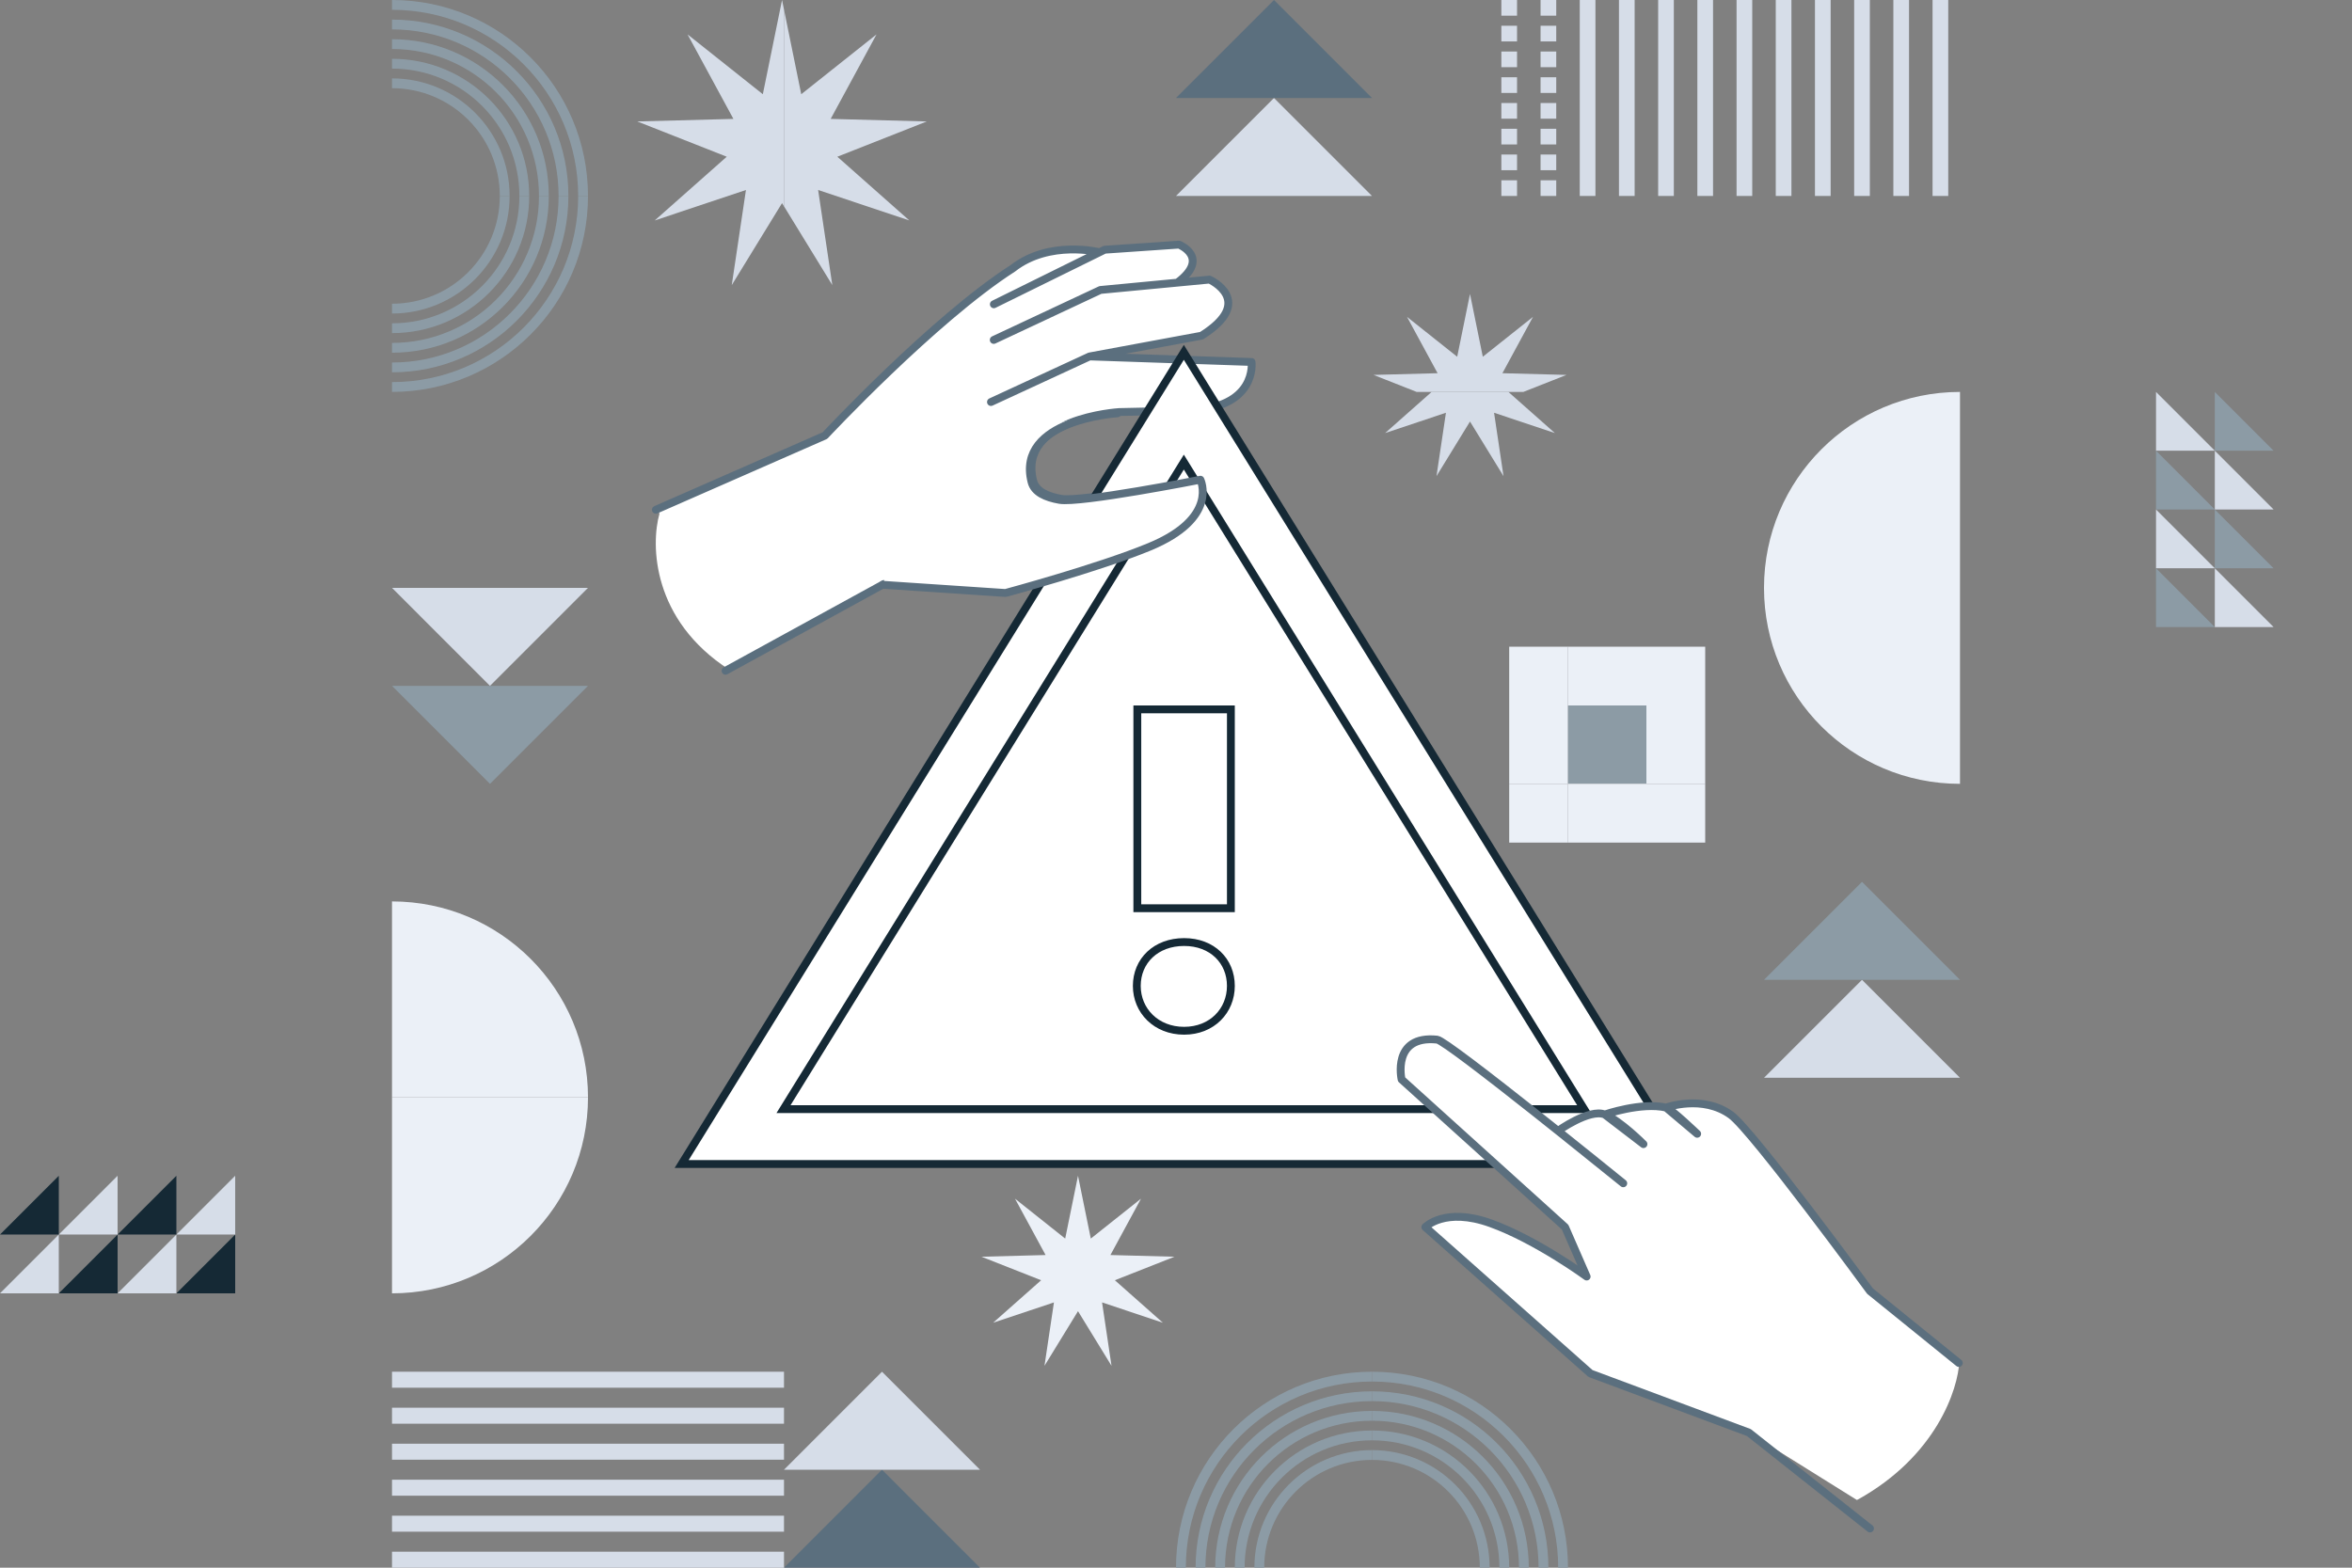 <svg width="600" height="400" viewBox="0 0 600 400" fill="none" xmlns="http://www.w3.org/2000/svg">
<rect x="0" y="0" width="600" height="400" fill="#808080" stroke="none"/>
<g clip-path="url(#clip0_2749_49855)">
<path d="M134.997 50L132.496 50C132.496 32.053 117.946 17.502 100 17.502L100 15C119.328 15 134.997 30.67 134.997 50Z" fill="#8C9BA5"/>
<path d="M129.999 50L127.498 50C127.498 34.811 115.188 22.501 100 22.501L100 19.999C116.567 19.999 129.999 33.432 129.999 50Z" fill="#8C9BA5"/>
<path d="M139.996 50L137.494 50C137.494 29.291 120.707 12.503 100 12.503L100 10.002C122.09 10.002 139.996 27.908 139.996 50Z" fill="#8C9BA5"/>
<path d="M149.997 50L147.495 50C147.495 23.767 126.231 2.501 100 2.501L100 1.52588e-05C127.614 1.13084e-05 149.997 22.384 149.997 50Z" fill="#8C9BA5"/>
<path d="M144.998 50L142.497 50C142.497 26.529 123.473 7.5 100 7.5L100 4.999C124.852 5.003 144.998 25.146 144.998 50Z" fill="#8C9BA5"/>
<path d="M100 84.997L100 82.496C117.947 82.496 132.498 67.946 132.498 50L135 50C135 69.329 119.33 84.997 100 84.997Z" fill="#8C9BA5"/>
<path d="M100 79.999L100 77.498C115.189 77.498 127.499 65.188 127.499 50L130.001 50C130.001 66.567 116.568 79.999 100 79.999Z" fill="#8C9BA5"/>
<path d="M100 89.996L100 87.495C120.709 87.495 137.497 70.707 137.497 50L139.998 50C139.998 72.09 122.092 89.996 100 89.996Z" fill="#8C9BA5"/>
<path d="M100 99.997L100 97.495C126.233 97.495 147.499 76.231 147.499 50L150 50C150 77.614 127.616 99.997 100 99.997Z" fill="#8C9BA5"/>
<path d="M100 94.998L100 92.497C123.471 92.497 142.5 73.473 142.5 50L145.001 50C144.997 74.852 124.854 94.998 100 94.998Z" fill="#8C9BA5"/>
<path d="M199.5 0L204.399 24.04L223.605 8.773L211.905 30.338L236.43 30.988L213.606 39.987L231.976 56.25L208.707 48.473L212.326 72.739L199.5 51.824L186.674 72.739L190.293 48.473L167.024 56.25L185.394 39.987L162.57 30.988L187.095 30.338L175.395 8.773L194.601 24.04L199.5 0Z" fill="#D6DDE8"/>
</g>
<g clip-path="url(#clip1_2749_49855)">
<path d="M199.5 0L204.399 24.04L223.605 8.773L211.905 30.338L236.43 30.988L213.606 39.987L231.976 56.25L208.707 48.473L212.326 72.739L199.5 51.824L186.674 72.739L190.293 48.473L167.024 56.25L185.394 39.987L162.57 30.988L187.095 30.338L175.395 8.773L194.601 24.04L199.5 0Z" fill="#D6DDE8"/>
</g>
<g clip-path="url(#clip2_2749_49855)">
<path fill-rule="evenodd" clip-rule="evenodd" d="M349.996 50L300 50L324.998 25L349.996 50Z" fill="#D6DDE8"/>
<path fill-rule="evenodd" clip-rule="evenodd" d="M349.996 25L300 25L324.998 0L349.996 25Z" fill="#5B6F7E"/>
<rect x="383" width="4" height="4" fill="#D6DDE8"/>
<rect x="383" y="6.571" width="4" height="4" fill="#D6DDE8"/>
<rect x="383" y="13.143" width="4" height="4" fill="#D6DDE8"/>
<rect x="383" y="19.714" width="4" height="4" fill="#D6DDE8"/>
<rect x="383" y="26.286" width="4" height="4" fill="#D6DDE8"/>
<rect x="383" y="32.857" width="4" height="4" fill="#D6DDE8"/>
<rect x="383" y="39.429" width="4" height="4" fill="#D6DDE8"/>
<rect x="383" y="46" width="4" height="4" fill="#D6DDE8"/>
<rect x="393" width="4" height="4" fill="#D6DDE8"/>
<rect x="393" y="6.571" width="4" height="4" fill="#D6DDE8"/>
<rect x="393" y="13.143" width="4" height="4" fill="#D6DDE8"/>
<rect x="393" y="19.714" width="4" height="4" fill="#D6DDE8"/>
<rect x="393" y="26.286" width="4" height="4" fill="#D6DDE8"/>
<rect x="393" y="32.857" width="4" height="4" fill="#D6DDE8"/>
<rect x="393" y="39.429" width="4" height="4" fill="#D6DDE8"/>
<rect x="393" y="46" width="4" height="4" fill="#D6DDE8"/>
<path d="M375 75L378.266 91.027L391.07 80.849L383.27 95.225L399.62 95.659L384.404 101.658L396.651 112.5L381.138 107.315L383.551 123.492L375 109.549L366.449 123.492L368.862 107.315L353.349 112.5L365.596 101.658L350.38 95.659L366.73 95.225L358.93 80.849L371.734 91.027L375 75Z" fill="#D6DDE8"/>
</g>
<path d="M453 50L457 50L457 3.8147e-06L453 3.46501e-06L453 50Z" fill="#D6DDE8"/>
<path d="M463 50L467 50L467 3.8147e-06L463 3.46501e-06L463 50Z" fill="#D6DDE8"/>
<path d="M473 50L477 50L477 3.8147e-06L473 3.46501e-06L473 50Z" fill="#D6DDE8"/>
<path d="M483 50L487 50L487 3.8147e-06L483 3.46501e-06L483 50Z" fill="#D6DDE8"/>
<path d="M493 50L497 50L497 3.8147e-06L493 3.46501e-06L493 50Z" fill="#D6DDE8"/>
<path d="M403 50L407 50L407 3.8147e-06L403 3.46501e-06L403 50Z" fill="#D6DDE8"/>
<path d="M413 50L417 50L417 3.8147e-06L413 3.46501e-06L413 50Z" fill="#D6DDE8"/>
<path d="M423 50L427 50L427 3.8147e-06L423 3.46501e-06L423 50Z" fill="#D6DDE8"/>
<path d="M433 50L437 50L437 3.8147e-06L433 3.46501e-06L433 50Z" fill="#D6DDE8"/>
<path d="M443 50L447 50L447 3.8147e-06L443 3.46501e-06L443 50Z" fill="#D6DDE8"/>
<path fill-rule="evenodd" clip-rule="evenodd" d="M100 150L149.996 150L124.998 175L100 150Z" fill="#D6DDE8"/>
<path fill-rule="evenodd" clip-rule="evenodd" d="M100 175L149.996 175L124.998 200L100 175Z" fill="#8C9BA5"/>
<g clip-path="url(#clip3_2749_49855)">
<path d="M375 73L378.266 89.027L391.07 78.849L383.27 93.225L399.62 93.659L384.404 99.658L396.651 110.5L381.138 105.315L383.551 121.492L375 107.549L366.449 121.492L368.862 105.315L353.349 110.5L365.596 99.658L350.38 93.659L366.73 93.225L358.93 78.849L371.734 89.027L375 73Z" fill="#D6DDE8"/>
<path d="M435 165H385V214.997H435V165Z" fill="#EBF0F7"/>
</g>
<g clip-path="url(#clip4_2749_49855)">
<path d="M435 165H385V214.997H435V165Z" fill="#EBF0F7"/>
<path d="M420 180H400V199.997H420V180Z" fill="#8C9BA5"/>
<path d="M500 100V149.997H450C450 122.385 472.384 100 500 100Z" fill="#EBF0F7"/>
<path d="M500 200V150.003H450C450 177.615 472.384 200 500 200Z" fill="#EBF0F7"/>
</g>
<path d="M565.003 130L550 130L550 115.001L565.003 130Z" fill="#8C9BA5"/>
<path d="M580.001 130L565.004 130L565.004 115.001L580.001 130Z" fill="#D6DDE8"/>
<path d="M580.004 114.999L565.002 114.999L565.002 100L580.004 114.999Z" fill="#8C9BA5"/>
<path d="M565.001 114.999L550.005 114.999L550.005 100L565.001 114.999Z" fill="#D6DDE8"/>
<path d="M565.003 160L550 160L550 145.001L565.003 160Z" fill="#8C9BA5"/>
<path d="M580.001 160L565.004 160L565.004 145.001L580.001 160Z" fill="#D6DDE8"/>
<path d="M580.004 144.999L565.002 144.999L565.002 130L580.004 144.999Z" fill="#8C9BA5"/>
<path d="M565.001 144.999L550.005 144.999L550.005 130L565.001 144.999Z" fill="#D6DDE8"/>
<g clip-path="url(#clip5_2749_49855)">
<path d="M100 230V279.997H150C150 252.385 127.616 230 100 230Z" fill="#EBF0F7"/>
<path d="M100 330V280.003H150C150 307.615 127.616 330 100 330Z" fill="#EBF0F7"/>
</g>
<g clip-path="url(#clip6_2749_49855)">
<path d="M435 165H385V214.997H435V165Z" fill="#EBF0F7"/>
</g>
<g clip-path="url(#clip7_2749_49855)">
<path d="M435 165H385V214.997H435V165Z" fill="#EBF0F7"/>
<path fill-rule="evenodd" clip-rule="evenodd" d="M500 275L450.004 275L475.002 250L500 275Z" fill="#D6DDE8"/>
<path fill-rule="evenodd" clip-rule="evenodd" d="M500 250L450.004 250L475.002 225L500 250Z" fill="#8C9BA5"/>
</g>
<path d="M14.997 330L30 330L30 315.001L14.997 330Z" fill="#152935"/>
<path d="M44.997 330L60 330L60 315.001L44.997 330Z" fill="#152935"/>
<path d="M29.999 330L44.996 330L44.996 315.001L29.999 330Z" fill="#D6DDE8"/>
<path d="M0 330L14.997 330L14.997 315.001L0 330Z" fill="#D6DDE8"/>
<path d="M29.996 314.999L44.998 314.999L44.998 300L29.996 314.999Z" fill="#152935"/>
<path d="M0 314.999L15.003 314.999L15.003 300L0 314.999Z" fill="#152935"/>
<path d="M44.999 314.999L59.995 314.999L59.995 300L44.999 314.999Z" fill="#D6DDE8"/>
<path d="M14.999 314.999L29.996 314.999L29.996 300L14.999 314.999Z" fill="#D6DDE8"/>
<g clip-path="url(#clip8_2749_49855)">
<path d="M100 330V280.003H150C150 307.615 127.616 330 100 330Z" fill="#EBF0F7"/>
<g clip-path="url(#clip9_2749_49855)">
<path d="M100 350L100 354.082L150 354.082L150 350L100 350Z" fill="#D6DDE8"/>
<path d="M100 359.184L100 363.265L150 363.265L150 359.184L100 359.184Z" fill="#D6DDE8"/>
<path d="M100 368.367L100 372.449L150 372.449L150 368.367L100 368.367Z" fill="#D6DDE8"/>
<path d="M100 377.551L100 381.632L150 381.632L150 377.551L100 377.551Z" fill="#D6DDE8"/>
<path d="M100 386.735L100 390.816L150 390.816L150 386.735L100 386.735Z" fill="#D6DDE8"/>
<path d="M100 395.918L100 400L150 400L150 395.918L100 395.918Z" fill="#D6DDE8"/>
</g>
<g clip-path="url(#clip10_2749_49855)">
<path d="M150 350L150 354.082L200 354.082L200 350L150 350Z" fill="#D6DDE8"/>
<path d="M150 359.184L150 363.265L200 363.265L200 359.184L150 359.184Z" fill="#D6DDE8"/>
<path d="M150 368.367L150 372.449L200 372.449L200 368.367L150 368.367Z" fill="#D6DDE8"/>
<path d="M150 377.551L150 381.632L200 381.632L200 377.551L150 377.551Z" fill="#D6DDE8"/>
<path d="M150 386.735L150 390.816L200 390.816L200 386.735L150 386.735Z" fill="#D6DDE8"/>
<path d="M150 395.918L150 400L200 400L200 395.918L150 395.918Z" fill="#D6DDE8"/>
</g>
</g>
<g clip-path="url(#clip11_2749_49855)">
<path fill-rule="evenodd" clip-rule="evenodd" d="M249.996 400H200L224.998 375L249.996 400Z" fill="#5B6F7E"/>
<path fill-rule="evenodd" clip-rule="evenodd" d="M249.996 375H200L224.998 350L249.996 375Z" fill="#D6DDE8"/>
<path d="M275 300L278.266 316.027L291.07 305.849L283.27 320.225L299.62 320.659L284.404 326.658L296.651 337.5L281.138 332.315L283.551 348.492L275 334.549L266.449 348.492L268.862 332.315L253.349 337.5L265.596 326.658L250.38 320.659L266.73 320.225L258.93 305.849L271.734 316.027L275 300Z" fill="#EBF0F7"/>
</g>
<path d="M384.997 400H382.496C382.496 382.053 367.946 367.502 350 367.502L350 365C369.328 365 384.997 380.67 384.997 400Z" fill="#8C9BA5"/>
<path d="M379.999 400H377.498C377.498 384.811 365.188 372.501 350 372.501L350 369.999C366.567 369.999 379.999 383.432 379.999 400Z" fill="#8C9BA5"/>
<path d="M389.996 400H387.494C387.494 379.291 370.707 362.503 350 362.503L350 360.002C372.09 360.002 389.996 377.908 389.996 400Z" fill="#8C9BA5"/>
<path d="M399.997 400H397.495C397.495 373.767 376.231 352.501 350 352.501L350 350C377.614 350 399.997 372.384 399.997 400Z" fill="#8C9BA5"/>
<path d="M394.998 400H392.497C392.497 376.529 373.473 357.5 350 357.5L350 354.999C374.852 355.003 394.998 375.146 394.998 400Z" fill="#8C9BA5"/>
<path d="M315.003 400H317.504C317.504 382.053 332.054 367.502 350 367.502L350 365C330.672 365 315.003 380.67 315.003 400Z" fill="#8C9BA5"/>
<path d="M320.001 400H322.502C322.502 384.811 334.812 372.501 350 372.501L350 369.999C333.433 369.999 320.001 383.432 320.001 400Z" fill="#8C9BA5"/>
<path d="M310.004 400H312.506C312.506 379.291 329.293 362.503 350 362.503L350 360.002C327.91 360.002 310.004 377.908 310.004 400Z" fill="#8C9BA5"/>
<path d="M300.003 400H302.505C302.505 373.767 323.769 352.501 350 352.501L350 350C322.386 350 300.003 372.384 300.003 400Z" fill="#8C9BA5"/>
<path d="M305.002 400H307.503C307.503 376.529 326.527 357.5 350 357.5L350 354.999C325.148 355.003 305.002 375.146 305.002 400Z" fill="#8C9BA5"/>
<path fill-rule="evenodd" clip-rule="evenodd" d="M167.103 129.415L168.242 131.019C165.961 139.065 166.369 158.214 186.037 170.881L225.478 149.011L256.899 151.112C256.899 151.112 280.632 144.721 293.745 139.294C311.625 131.897 306.782 122.121 306.782 122.121C306.782 122.121 275.975 128.198 270.725 127.281C267.165 126.659 264.244 125.352 263.57 122.696C259.506 106.683 285.522 105.14 285.522 105.14C285.522 105.14 290.587 105.024 302.461 104.774C320.922 104.385 319.271 92.366 319.271 92.366L277.951 90.954L306.509 85.659C320.596 76.814 308.553 71.344 308.553 71.344L300.345 72.124C308.893 65.698 300.775 62.419 300.775 62.419L281.811 63.721L253.529 77.648L280.432 64.35C280.432 64.35 267.733 61.155 258.391 68.451C238.086 81.499 210.433 111.149 210.433 111.149L167.103 129.415Z" fill="white"/>
<path d="M167.316 130.066L210.434 111.147C210.434 111.147 238.086 81.497 258.391 68.449C267.732 61.154 280.432 64.348 280.432 64.348L253.529 77.642L281.811 63.715L300.774 62.413C300.774 62.413 308.894 65.692 300.344 72.119L280.709 73.986M280.709 73.986L253.507 86.736M280.709 73.986L308.552 71.338C308.552 71.338 320.596 76.808 306.509 85.654L277.951 90.948M277.951 90.948L252.796 102.578M277.951 90.948L319.271 92.36C319.271 92.36 320.922 104.381 302.461 104.768C290.586 105.018 285.522 105.134 285.522 105.134C285.522 105.134 259.506 106.677 263.57 122.69C264.243 125.346 267.164 126.654 270.725 127.275C275.973 128.191 306.782 122.115 306.782 122.115C306.782 122.115 311.626 131.893 293.745 139.288C280.632 144.715 256.899 151.106 256.899 151.106L225.477 149.005L185.082 171.15" stroke="#5B6F7E" stroke-width="2" stroke-miterlimit="10" stroke-linecap="round" stroke-linejoin="round"/>
<path d="M173.891 297L302 89.9L430.109 297H173.891Z" fill="white" stroke="#152935" stroke-width="2"/>
<path d="M199.871 283L302 117.9L404.129 283H199.871Z" fill="white" stroke="#152935" stroke-width="2"/>
<path d="M290 251.557C290 245.168 294.867 240.364 302.067 240.364C309.225 240.364 314 245.182 314 251.557C314 257.879 309.194 263 302.067 263C294.926 263 290 257.866 290 251.557ZM290.134 181H314L314 231.728H290.134V181Z" stroke="#152935" stroke-width="2"/>
<path d="M263.145 122.973C259.094 107.007 285.033 105.468 285.033 105.468C270.107 105.811 237.238 115.038 225.166 149.209L256.495 151.304C256.495 151.304 280.157 144.932 293.231 139.522C311.059 132.148 306.229 122.399 306.229 122.399C306.229 122.399 275.512 128.457 270.279 127.544C266.729 126.924 263.817 125.62 263.145 122.973Z" fill="white"/>
<path d="M285.032 105.468C285.032 105.468 259.094 107.006 263.145 122.972C263.817 125.62 266.729 126.924 270.279 127.543C275.512 128.456 306.229 122.399 306.229 122.399C306.229 122.399 311.059 132.147 293.231 139.521C280.156 144.931 256.494 151.303 256.494 151.303L225.166 149.208" stroke="#5B6F7E" stroke-width="2" stroke-miterlimit="10" stroke-linecap="round" stroke-linejoin="round"/>
<path d="M446.131 365.521L473.662 382.705C473.746 382.679 473.831 382.654 473.915 382.628C493.905 371.545 499.526 354.49 499.831 347.307L499.871 347.308L477.041 329.424C477.041 329.424 447.081 288.497 441.566 284.486C434.293 279.195 425.016 282.603 425.016 282.603C418.774 281.158 409.57 284.303 409.384 284.367C405.466 282.79 397.454 288.545 397.454 288.545L397.493 288.576C384.432 278.162 368.18 265.426 366.619 265.265C354.977 264.064 357.547 275.42 357.547 275.42L399.258 313.102L404.758 325.715C404.758 325.715 391.992 316.356 380.29 312.128C368.589 307.9 363.603 313.095 363.603 313.095L405.735 350.45L446.131 365.521Z" fill="white"/>
<path d="M477.041 390L446.131 365.52L405.735 350.45L363.603 313.095C363.603 313.095 368.589 307.899 380.29 312.127C391.992 316.355 404.758 325.714 404.758 325.714L399.258 313.102L357.547 275.42C357.547 275.42 354.977 264.063 366.619 265.264C369.264 265.537 414.099 301.924 414.099 301.924L397.454 288.544C397.454 288.544 405.466 282.789 409.385 284.366C413.303 285.944 419.25 291.927 419.25 291.927L409.381 284.367C409.381 284.367 418.71 281.142 425.016 282.603M425.016 282.603C426.306 282.901 432.953 289.292 432.953 289.292L425.016 282.603ZM425.016 282.603C425.016 282.603 434.293 279.195 441.566 284.485C447.081 288.496 477.041 329.424 477.041 329.424L499.703 347.768" stroke="#5B6F7E" stroke-width="2" stroke-miterlimit="10" stroke-linecap="round" stroke-linejoin="round"/>
<defs>
<clipPath id="clip0_2749_49855">
<rect width="100" height="100" fill="white" transform="translate(100)"/>
</clipPath>
<clipPath id="clip1_2749_49855">
<rect width="100" height="100" fill="white" transform="translate(200)"/>
</clipPath>
<clipPath id="clip2_2749_49855">
<rect width="100" height="100" fill="white" transform="translate(300)"/>
</clipPath>
<clipPath id="clip3_2749_49855">
<rect width="100" height="100" fill="white" transform="translate(300 100)"/>
</clipPath>
<clipPath id="clip4_2749_49855">
<rect width="100" height="100" fill="white" transform="translate(400 100)"/>
</clipPath>
<clipPath id="clip5_2749_49855">
<rect width="100" height="100" fill="white" transform="translate(100 200)"/>
</clipPath>
<clipPath id="clip6_2749_49855">
<rect width="100" height="100" fill="white" transform="translate(300 200)"/>
</clipPath>
<clipPath id="clip7_2749_49855">
<rect width="100" height="100" fill="white" transform="translate(400 200)"/>
</clipPath>
<clipPath id="clip8_2749_49855">
<rect width="100" height="100" fill="white" transform="translate(100 300)"/>
</clipPath>
<clipPath id="clip9_2749_49855">
<rect width="50" height="50" fill="white" transform="translate(150 350) rotate(90)"/>
</clipPath>
<clipPath id="clip10_2749_49855">
<rect width="50" height="50" fill="white" transform="translate(200 350) rotate(90)"/>
</clipPath>
<clipPath id="clip11_2749_49855">
<rect width="100" height="100" fill="white" transform="translate(200 300)"/>
</clipPath>
</defs>
</svg>
